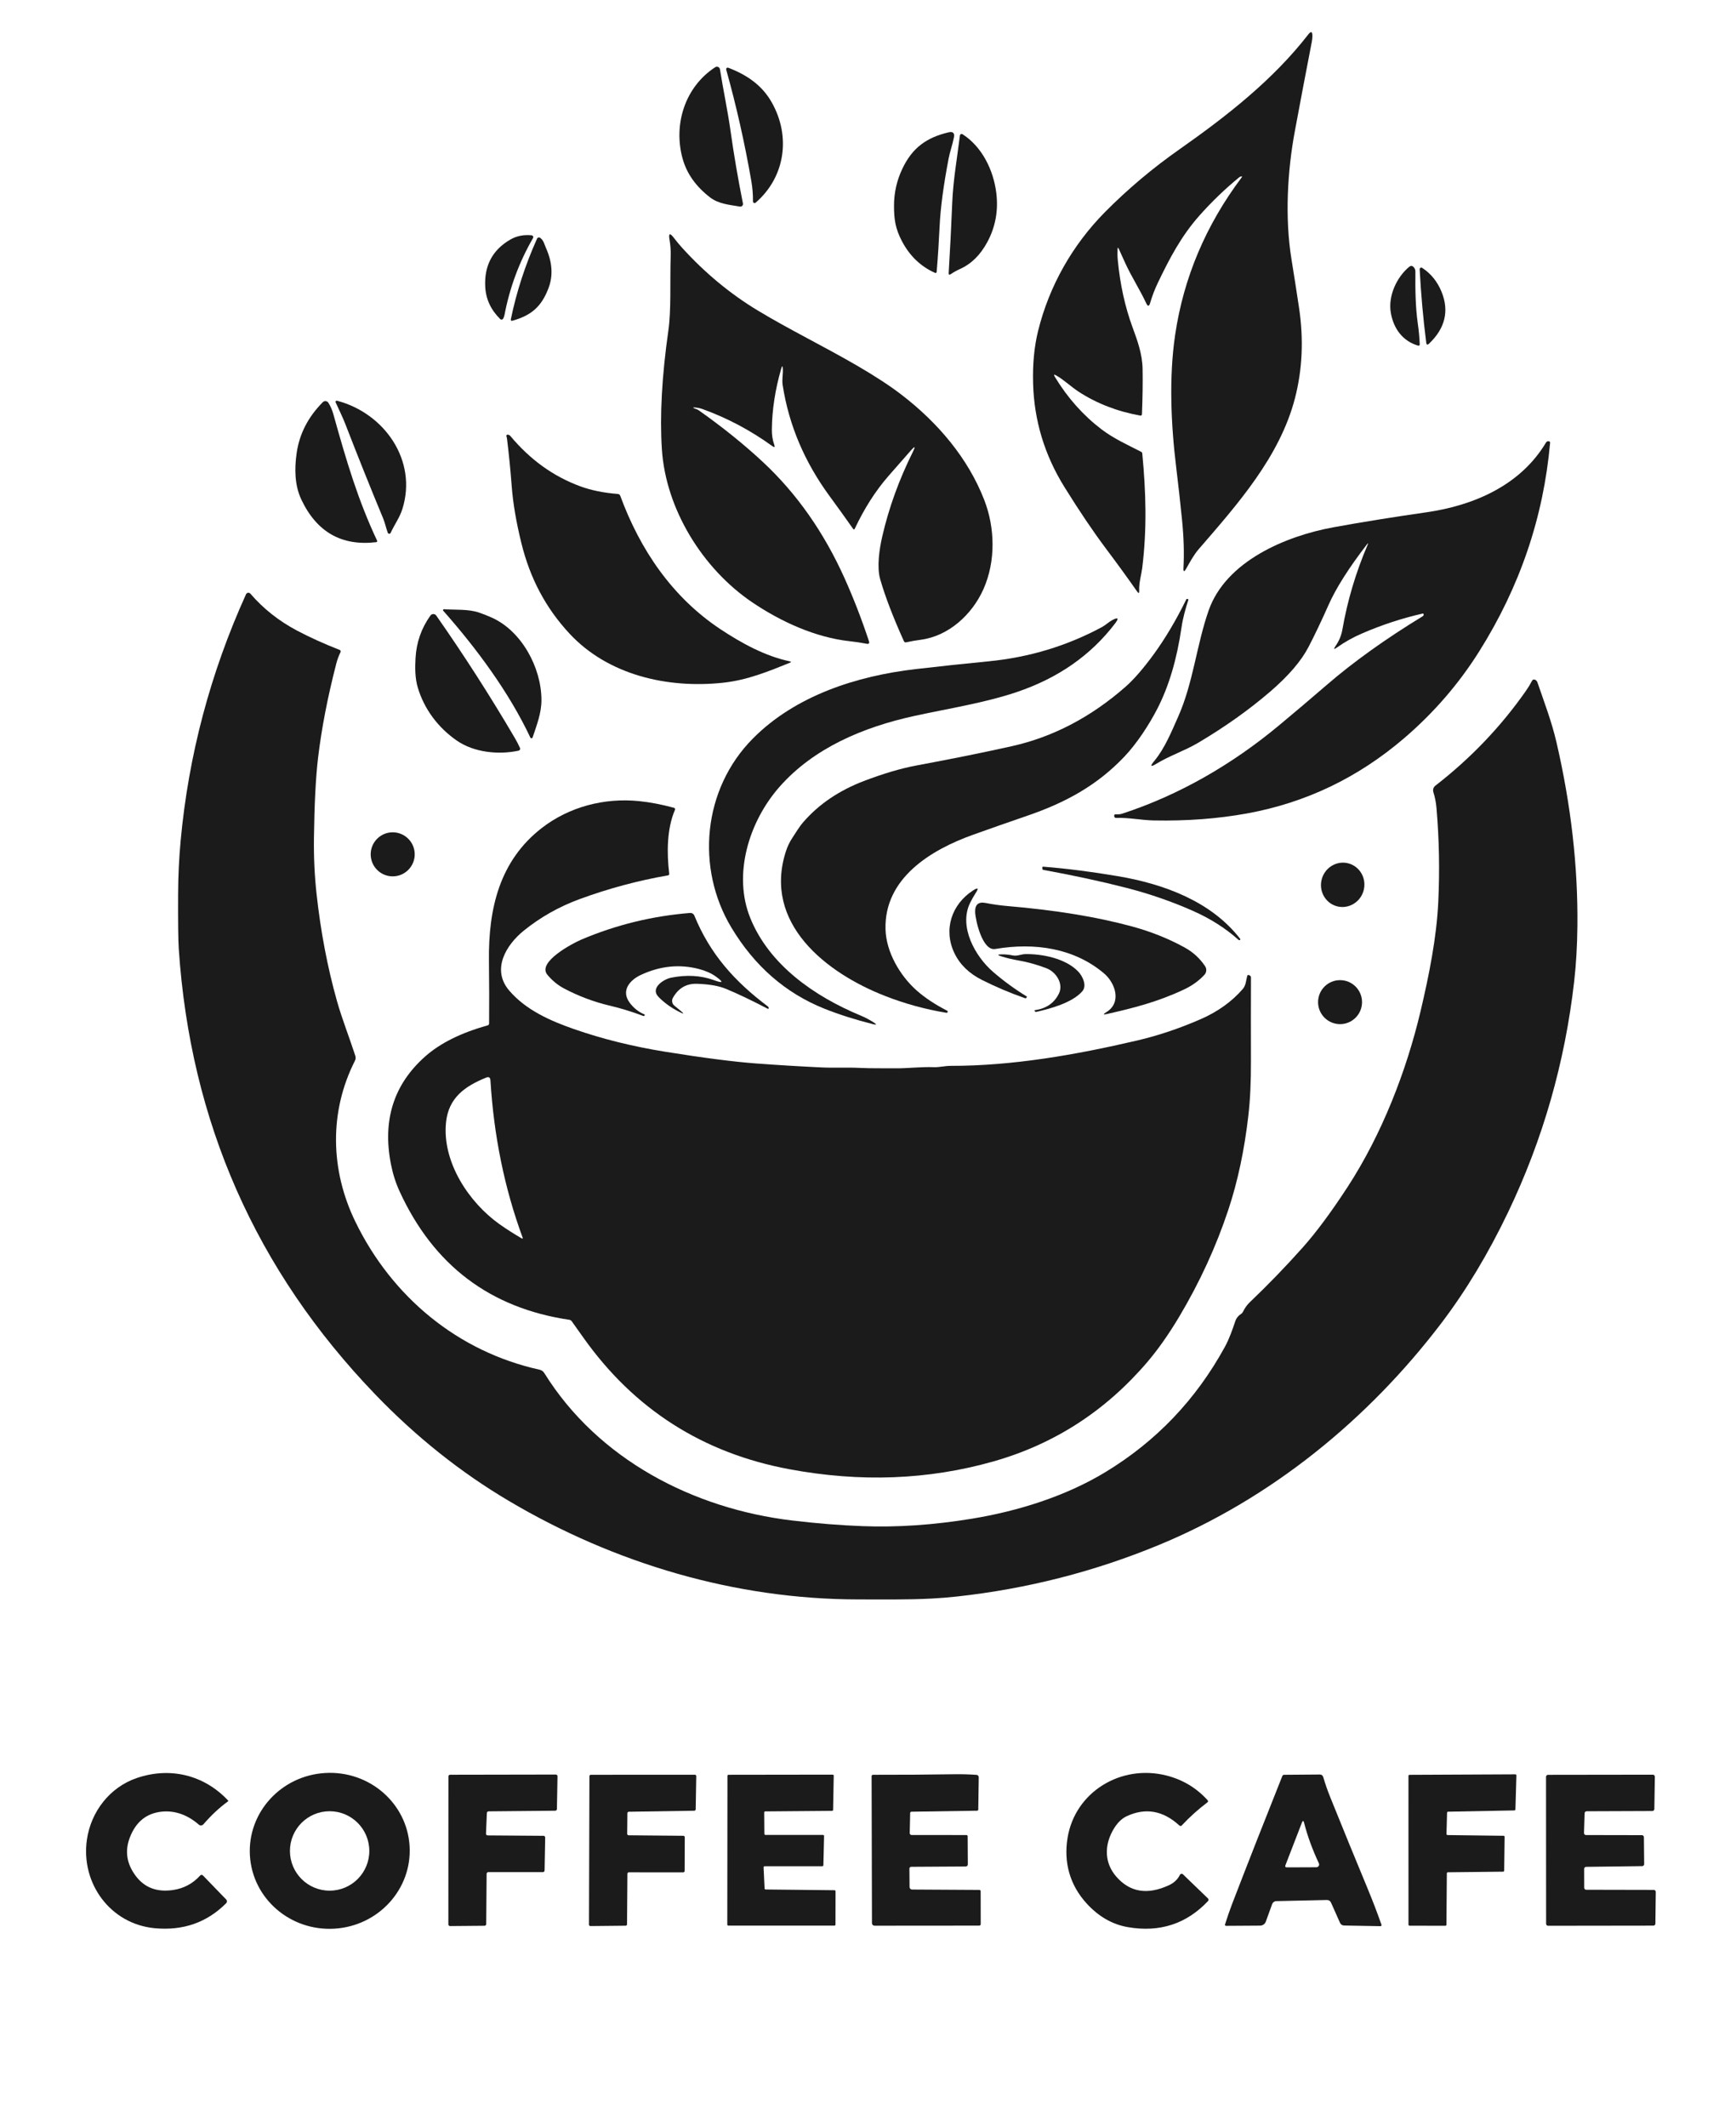 <?xml version="1.0" encoding="UTF-8"?>
<svg id="Layer_1" xmlns="http://www.w3.org/2000/svg" version="1.1" viewBox="0 0 2474.15 3029.18">
  <!-- Generator: Adobe Illustrator 29.8.1, SVG Export Plug-In . SVG Version: 2.1.1 Build 2)  -->
  <defs>
    <style>
      .st0 {
        fill: #1b1b1b;
      }
    </style>
  </defs>
  <path class="st0" d="M1505.47,534.78c-3.4-1.95-4.06-1.25-2.03,2.07,18.05,29.73,40.12,54.53,66.25,74.49,17.03,13.01,37.42,22.34,56.64,32.11.94.47,1.56,1.37,1.64,2.38,5.23,54.45,6.84,107.5-.08,163.28-1.09,8.87-4.88,21.13-4.3,32.15.2,3.91-.82,4.26-3.05,1.06-13.98-19.96-28.79-40.31-44.41-61.09-18.12-24.14-37.81-53.32-59.06-87.5-28.36-45.62-43.24-94.77-44.69-147.46-.78-27.69,1.6-52.66,7.11-74.92,15.82-64.1,49.06-122.5,95.24-169.18,32.3-32.66,67.89-62.62,106.72-89.84,67.85-47.62,133.36-99.14,182.97-163.09,4.06-5.23,6.05-4.53,6.02,2.07-.04,2.73-.31,5.55-.9,8.48-8.63,44.41-16.68,86.95-24.22,127.54-10.43,56.09-14.3,122.58-4.73,181.76,3.91,24.1,7.5,47.23,10.82,69.34,6.72,44.96,4.77,87.93-5.86,128.91-21.68,83.36-81.95,151.02-137.15,214.8-7.07,8.16-12.42,18.2-17.73,27.58-3.01,5.35-4.34,4.96-3.98-1.17,1.13-20.74.43-43.52-2.07-68.36-2.58-25.59-5.31-50.19-8.2-73.75-7.54-61.41-10.62-128.83-1.56-189.77,12.07-81.25,43.63-155.86,94.65-223.83,1.13-1.52.82-1.99-1.01-1.48-.98.27-1.84.74-2.66,1.41-19.92,16.29-38.63,34.3-56.13,53.95-26.21,29.45-42.77,61.17-59.49,95.98-4.49,9.34-8.16,18.95-11.05,28.83-1.49,5.04-3.32,5.2-5.55.43-9.1-19.61-20.94-37.62-29.88-57.19-3.09-6.68-6.13-13.44-9.18-20.23-1.05-2.34-1.64-2.23-1.8.35-.27,5.31-.2,10.55.31,15.66,3.32,34.65,10.31,66.41,20.94,95.35,7.15,19.41,14.06,38.59,14.41,59.38.35,19.65.04,41.17-.9,64.49-.08,1.68-.94,2.34-2.58,2.07-32.62-5.86-61.88-17.19-87.7-33.98-10.9-7.07-20.43-16.56-31.76-23.05h0v-.03h0Z"/>
  <path class="st0" d="M973.09,226.77c-13.91-48.87,2.81-102.77,46.21-131.02,2.69-1.76,6.29-.16,6.8,3.01,4.61,29.38,11.13,59.41,15.16,88.32,4.65,33.2,10.51,67.42,17.58,102.7.51,2.58-1.68,4.88-4.3,4.45-14.69-2.54-30.31-3.67-42.5-13.05-20-15.35-32.97-33.52-38.95-54.41h0Z"/>
  <path class="st0" d="M1037.97,96.5c26.72,10.23,48.2,25,61.95,49.38,27.54,48.71,18.98,106.52-22.97,142.77-1.52,1.33-3.87.2-3.83-1.8.12-9.65-.66-19.3-2.34-29.02-9.34-53.75-21.25-106.64-35.78-158.63-.47-1.8,1.25-3.36,2.97-2.7h0Z"/>
  <path class="st0" d="M1285.86,240.72c14.41-30.66,35.12-44.92,65.98-52.23,6.41-1.48,8.95.98,7.66,7.42-2.07,10.43-5.55,19.69-7.54,30-7.34,38.36-11.64,70.7-12.85,97.03-.98,21.25-2.34,42.58-4.14,63.95-.16,1.8-1.05,2.34-2.73,1.6-20.27-9.14-35.86-24.18-46.84-45.08-9.26-17.66-11.25-30.9-11.25-50-.04-18.52,3.87-36.09,11.72-52.7h-.01Z"/>
  <path class="st0" d="M1368.24,383.1c-4.65,2.07-9.02,4.53-13.2,7.34-2.15,1.45-3.12.9-2.97-1.68,1.99-32.89,3.67-66.09,5.04-99.61,1.29-32.58,7.11-64.61,10.94-96.13.24-1.84,2.3-2.81,3.83-1.8,27.77,17.85,43.99,51.05,48.01,83.4,3.16,25.16-1.13,48.55-12.81,70.23-9.88,18.32-22.81,31.05-38.83,38.24h-.01Z"/>
  <path class="st0" d="M727.11,341.3c9.02-5.23,19.18-7.3,30.51-6.17,1.91.2,3.01,2.3,2.03,3.98-19.65,33.95-33.16,70.39-40.62,109.3-.35,1.95-1.02,3.75-1.95,5.43-.86,1.52-2.93,1.84-4.18.59-13.28-13.09-20.39-28.32-21.33-45.7-1.64-30.2,10.2-52.66,35.55-67.42h-.01Z"/>
  <path class="st0" d="M989.49,581.62c1.91.82,4.22,1.29,5.98,2.5,34.61,24.41,65.43,49.22,92.46,74.49,47.69,44.57,86.17,99.38,115.51,164.41,12.7,28.16,24.34,58.12,34.92,89.96,1.09,3.24-.04,4.53-3.36,3.87-7.77-1.52-15.82-2.73-24.18-3.63-48.16-5.23-97.85-27.62-139.22-55.7-70.43-47.85-122.66-132.34-128.28-217.5-3.12-47.77-.04-104.18,9.22-169.14,4.22-29.57,2.15-67.66,3.32-106.88.19-7.54-.31-14.92-1.6-22.23-1.72-9.73.39-10.62,6.33-2.77,3.63,4.8,7.5,9.41,11.52,13.87,32.54,35.82,68.56,65.66,108.01,89.45,44.65,26.99,94.22,51.02,141.91,78.75,25.19,14.65,45.94,28.2,62.27,40.7,52.27,39.96,95.51,90.98,118.52,150.47,15.27,39.41,16.52,87.11-1.25,126.91-16.13,36.17-49.65,67.03-89.96,72.11-6.33.78-13.09,1.99-20.31,3.59-1.21.27-2.46-.35-2.97-1.48-15.62-34.57-26.91-64.1-33.91-88.52-4.88-17.19-1.29-42.34,2.97-60.78,9.41-40.86,23.98-81.09,43.71-120.66,3.91-7.85,2.97-8.48-2.85-1.95-9.96,11.21-20.7,23.44-32.23,36.72-18.32,21.05-34.22,45.98-47.77,74.77-.7,1.44-1.52,1.52-2.46.19-10.55-15.04-21.8-30.66-33.71-46.91-34.61-47.19-57.66-99.69-66.64-157.89-1.17-7.77.66-15.19.27-22.85-.23-4.84-1.02-4.92-2.38-.27-8.59,29.77-13.01,58.59-13.28,86.52-.08,7.85,1.06,15.08,3.4,21.72,1.25,3.48.39,4.14-2.62,1.99-30.9-22.38-64.06-40-99.57-52.85-3.48-1.25-7.27-1.99-11.44-2.27-2.46-.15-2.54.28-.31,1.29h-.02Z"/>
  <path class="st0" d="M781.84,410.06c-10.39,27.73-25.55,39.26-51.13,46.64-2.15.62-3.01-.16-2.58-2.34,8.01-38.79,20.43-76.91,37.27-114.45.74-1.72,2.93-2.3,4.45-1.17,5.12,3.79,5.86,9.02,8.24,14.38,9.1,20.35,10.35,39.34,3.75,56.95h0Z"/>
  <path class="st0" d="M2021.25,492.32c-22.23-6.48-35.12-24.38-39.02-46.56-4.26-24.3,8.44-51.17,26.25-65.82,2.15-1.76,4.18-1.64,6.09.31,1.8,1.8,2.7,4.02,2.66,6.68-.23,24.34-.04,49.49,3.4,73.79,1.48,10.2,2.42,20.16,2.77,29.88.04,1.17-1.06,2.03-2.15,1.72h0Z"/>
  <path class="st0" d="M2054.57,415.76c11.01,27.19,5.08,51.76-17.85,73.67-2.3,2.19-3.67,1.72-4.06-1.45-4.41-34.57-7.5-69.41-9.34-104.45-.08-1.88,1.99-3.05,3.55-2.03,12.54,8.2,21.76,19.61,27.7,34.26h0Z"/>
  <path class="st0" d="M429.49,711.54c-9.61-20.31-9.96-43.75-6.68-66.41,3.94-27.27,16.37-51.37,37.27-72.34,2.31-2.34,6.21-1.91,7.93.86,3.09,4.92,5.43,10.27,7.03,16.02,18.94,67.93,35.31,122.89,62.42,180.39.43.94-.16,1.99-1.17,2.11-49.26,5.9-84.88-14.3-106.8-60.62h0Z"/>
  <path class="st0" d="M480.23,570.72c67.54,17.58,115.16,85.19,93.16,154.49-3.79,11.91-11.37,22.27-16.64,33.71-.82,1.8-3.4,1.68-4.1-.16-2.5-6.76-3.83-13.75-6.56-20.39-18.01-43.28-35.98-88.12-53.94-134.49-4.14-10.7-9.22-20.51-13.83-30.9-.55-1.25.59-2.62,1.92-2.26h-.01Z"/>
  <path class="st0" d="M722.73,625.95c-.19-1.68-.55-3.24-.98-4.69-.35-1.17.55-2.31,1.76-2.23,1.6.12,2.93.78,3.98,2.07,28.09,33.67,61.33,57.54,99.69,71.6,15.35,5.62,33.2,9.26,53.56,10.86,1.44.12,2.69,1.09,3.2,2.46,28.4,77.23,74.38,144.69,142.58,189.96,30.08,19.96,63.98,38.52,98.83,45.86,2.46.51,2.5,1.25.19,2.15-30.08,12.11-60.12,24.61-94.81,28.36-79.45,8.59-164.1-10.9-219.02-69.88-34.14-36.72-56.25-78.91-68.52-128.44-7.42-30-12.07-57.19-13.91-81.6-1.76-23.08-3.95-45.27-6.56-66.48h.01Z"/>
  <path class="st0" d="M1948.12,775.37c-25.78,33.48-43.98,62.15-54.57,85.98-10.43,23.48-20,43.52-28.67,60.12-10.43,20.04-28.55,41.13-54.38,63.36-30.35,26.09-64.65,50.47-102.89,73.09-19.22,11.37-40.74,18.36-59.06,29.57-8.87,5.43-9.96,4.14-3.32-3.87,14.77-17.77,24.45-41.64,33.91-62.89,21.45-48.2,26.09-101.72,43.4-151.21,24.61-70.31,109.96-106.13,177.73-118.52,40.27-7.34,84.41-14.45,132.38-21.33,68.24-9.77,134.41-38.63,170.59-99.18,1.09-1.84,2.66-2.46,4.69-1.91.82.23,1.37,1.05,1.29,1.91-9.38,106.09-43.09,205.23-101.13,297.38-29.18,46.33-64.92,87.62-107.3,123.83-65.59,56.06-140.16,91.68-223.63,106.84-41.6,7.54-85.78,10.86-132.58,9.96-18.28-.35-36.05-4.3-54.06-3.59-1.41.04-2.58-1.13-2.54-2.54v-.98c.04-.94.82-1.64,1.72-1.6,3.98.2,7.23-.12,9.69-.94,82.3-26.91,157.42-70.82,223.48-125.74,22.77-18.94,45.43-38.12,67.93-57.54,38.09-32.85,83.71-65.51,136.84-97.89.98-.59,1.45-1.48,1.37-2.69-.04-.74-.74-1.29-1.48-1.13-29.34,6.68-57.97,16.06-85.9,28.12-13.16,5.66-25.08,12.31-35.74,19.92-4.96,3.56-5.7,2.81-2.23-2.19,4.88-7.07,8.05-14.69,9.49-22.93,7.19-41.37,19.18-81.6,35.98-120.78,1.21-2.85.9-3.04-.98-.62h-.03,0Z"/>
  <path class="st0" d="M775.7,1955.52c76.52,122.93,212.19,193.32,353.71,210.08,35.12,4.18,68.56,6.84,100.39,8.01,49.1,1.84,100.86-1.68,155.35-10.62,65.62-10.74,133.87-32.03,190.7-66.6,72.23-43.87,128.83-103.24,169.84-178.12,6.45-11.84,10.74-24.45,15.04-37.11,1.37-3.95,4.06-7.23,8.09-9.88,1.21-.78,2.15-1.88,2.77-3.16,2.46-5.2,5.78-9.77,9.92-13.71,26.02-24.8,50.98-50.62,74.92-77.46,19.38-21.68,40.74-50.47,64.14-86.37,49.06-75.35,83.83-165.27,103.99-250.27,11.84-50,22.97-104.84,25.31-156.56,2.07-44.81,1.21-89.06-2.58-132.81-.7-8.09-2.19-15.66-4.45-22.73-1.09-3.4.08-7.11,2.89-9.26,50.27-38.94,93.28-83.94,129.02-135,3.24-4.61,6.17-9.45,8.79-14.49.7-1.41,2.38-2.07,3.87-1.48,1.84.66,3.09,1.99,3.75,3.91,9.65,28.24,20.31,55.94,27.11,85.23,20.82,89.81,30.74,177.15,29.84,262.07-.31,28.32-1.84,54.41-4.57,78.36-13.16,115.43-44.45,224.84-93.87,328.24-28.48,59.57-60.35,112.5-95.62,158.87-104.38,137.15-242.58,249.77-402.42,315.74-92.03,38.01-187.93,62.46-287.66,73.4-12.03,1.33-24.14,2.3-36.33,2.93-34.57,1.8-70.23,1.21-104.53,1.21-174.73-.08-346.99-50.86-498.4-140.59-68.4-40.51-131.6-90.86-189.53-150.98-170.59-177.03-264.06-388.83-280.43-635.39-.78-11.99-1.09-37.62-.94-76.88.12-26.02,1.33-51.56,3.63-76.64,11.25-121.8,42.31-238.79,93.16-351.02,1.13-2.5,4.45-2.97,6.25-.9,18.4,21.37,40.59,38.94,66.6,52.66,18.44,9.73,38.63,18.87,60.62,27.42,1.25.47,1.84,1.95,1.25,3.16-2.58,5.27-4.57,10.62-5.98,16.06-12.38,47.85-21.06,92.62-26.02,134.3-3.32,27.73-5.27,65.94-5.9,114.61-.35,27.15.9,53.79,3.79,79.84,5.86,53.48,15.51,104.02,28.91,151.68,7.46,26.52,17.93,52.58,26.29,78.52.74,2.3.55,4.8-.55,6.95-36.88,72.58-35.23,155.55.51,229.1,52.19,107.38,146.25,185.23,262.46,210.9,3,.67,5.27,2.27,6.83,4.81h0l.04-.03h0Z"/>
  <path class="st0" d="M1261.33,1418.45c-83.91-32.69-174.45-103.44-141.25-205.98,2.23-6.88,5.27-13.24,9.14-19.06,5.23-7.81,9.57-15.59,15.86-22.77,22.15-25.43,50.9-44.84,86.21-58.32,27.89-10.62,52.81-17.97,74.73-22.07,50.27-9.34,95.59-18.48,135.9-27.46,58.79-13.12,112.85-41.37,162.27-84.73,11.72-10.31,24.96-25.51,39.69-45.62,16.6-22.7,32.23-48.95,46.84-78.75.35-.7.86-.9,1.6-.62l.94.35c.39.19.51.47.39.9-4.18,13.01-7.81,25.98-9.77,39.34-6.52,45.12-17.97,83.63-34.34,115.55-11.72,22.85-29.14,49.53-46.99,68.32-38.59,40.7-83.44,65.43-138.12,84.14-26.48,9.1-52.5,18.2-78.01,27.34-59.61,21.37-126.41,61.68-124.38,134.57.9,32.66,20.82,66.21,44.26,86.99,11.68,10.35,26.21,20,43.59,28.94.66.35.94.86.74,1.56-.23,1.09-.9,1.56-1.99,1.37-29.96-4.96-59.06-12.93-87.3-23.98h0Z"/>
  <path class="st0" d="M701.21,879.78c41.72,18.79,70.27,70.39,70.47,116.91.08,19.1-6.8,36.06-12.62,53.67-.47,1.44-2.5,1.6-3.16.19-30.82-65.35-77.31-127.73-124.22-180.74-.74-.86-.12-2.19,1.02-2.11,15.9,1.09,34.92-.47,50.19,4.81,6.21,2.15,12.34,4.57,18.32,7.26h0Z"/>
  <path class="st0" d="M651.21,1054.9c-26.68-18.4-46.76-44.92-55.9-76.06-3.87-13.05-3.83-27.85-3.12-41.06,1.17-22.58,8.24-42.93,21.25-61.09,2.07-2.85,6.33-2.85,8.32.04,39.45,56.33,76.72,114.34,111.8,174.06,2.77,4.69,5.27,9.53,7.5,14.49.74,1.6-.19,3.44-1.91,3.83-28.83,6.21-63.75,2.5-87.93-14.22h-.01Z"/>
  <path class="st0" d="M1174.92,1436.62c-55.43-22.19-99.61-60.7-132.58-115.59-50.82-84.53-41.02-197.03,30.78-269.3,60.47-60.94,147.77-89.06,232.03-98.79,34.8-4.02,69.49-7.73,104.06-11.09,57.7-5.66,111.48-21.91,161.37-48.79,5.23-2.85,9.57-7.19,14.49-9.81,8.55-4.53,9.92-2.93,4.06,4.81-34.57,45.35-81.45,77.93-140.62,97.81-45.86,15.39-97.23,23.28-145.27,33.79-73.16,15.98-143.32,45.62-192.07,100.74-44.22,50.04-66.84,125.59-41.84,187.15,27.15,66.84,91.25,111.44,157.23,138.83,6.56,2.73,12.85,6.05,18.83,9.92,4.49,2.89,4.14,3.67-1.06,2.38-25.62-6.44-48.75-13.83-69.41-22.07h0Z"/>
  <path class="st0" d="M591.05,1216.77c0,17.31-14.06,31.37-31.37,31.37s-31.37-14.06-31.37-31.37,14.06-31.37,31.37-31.37,31.37,14.06,31.37,31.37h0Z"/>
  <path class="st0" d="M1904.82,1290.61c-16.38-4.73-25.76-22.2-20.91-38.97,4.84-16.78,22.07-26.55,38.46-21.83,16.38,4.74,25.76,22.2,20.91,38.97-4.84,16.78-22.07,26.55-38.46,21.83h0Z"/>
  <path class="st0" d="M1700.39,1297.4c-30.27-13.4-61.91-24.38-94.88-32.85-35.9-9.22-75.55-17.77-118.91-25.7-.51-.08-.82-.39-.86-.94l-.2-2.19c-.08-.98.35-1.41,1.29-1.37,33.4,2.66,68.91,7.19,106.52,13.56,66.02,11.17,133.01,36.13,174.02,89.06.66.86.51,1.52-.47,1.95-.62.27-1.21.16-1.72-.31-18.44-16.52-40.04-30.27-64.8-41.21h0Z"/>
  <path class="st0" d="M1382.58,1285.95c-16.52,33.67,7.11,76.06,32.66,98.16,14.61,12.66,30.62,24.38,48.09,35.12.2.12.27.31.16.55l-.43.94c-.47.98-1.21,1.29-2.23.94-21.45-7.54-41.84-16.17-61.17-25.9-18.4-9.22-31.49-21.88-39.3-38.01-16.33-33.71-4.06-70.04,26.68-89.69,6.88-4.38,8.09-3.16,3.59,3.67-2.85,4.42-5.55,9.14-8.05,14.22h0Z"/>
  <path class="st0" d="M1573.28,1386.19c-42.26-35.59-98.05-44.22-154.88-34.61-18.36,3.09-28.2-41.06-28.63-52.46-.35-10.78,4.65-15.12,15.08-13.05,10.08,1.99,20.59,3.48,31.48,4.41,68.24,5.78,127.27,15.47,177.11,29.02,26.72,7.27,51.52,17.15,74.38,29.65,12.34,6.72,22.27,15.74,29.73,27.03,2.5,3.79,2.11,8.79-.98,12.15-7.97,8.63-17.77,15.62-29.38,21.06-37.46,17.58-71.56,26.21-109.38,34.77-5.7,1.29-6.05.39-1.05-2.62,22.23-13.48,13.01-41.48-3.48-55.35h0Z"/>
  <path class="st0" d="M1017.5,1395.99c13.28,4.81,14.18,3.09,2.73-5.16-6.44-4.65-14.45-8.2-23.94-10.7-27.62-7.23-55.19-4.49-82.73,8.28-15.78,7.3-29.34,22.5-15.78,40.19,5.82,7.58,12.85,13.01,21.09,16.33.12.04.19.19.12.31l-.39.94c-.35.86-.98,1.13-1.84.78-16.21-6.13-32.19-11.02-47.93-14.73-22.11-5.16-44.45-13.59-64.81-24.34-9.1-4.81-17.07-11.37-23.94-19.65-15-18.09,36.48-44.92,48.2-49.92,49.38-21.02,101.17-33.71,155.35-38.05,2.54-.19,4.92,1.29,5.9,3.63,22.42,54.84,57.34,93.79,104.77,129.45.66.51,1.09,1.21,1.21,2.07.04.35,0,.66-.16.98-.23.51-.59.62-1.09.35-22.54-11.76-42.31-21.21-59.3-28.28-10.51-4.38-24.45-6.8-41.84-7.31-15.04-.43-26.41,6.25-34.14,20.12-2.03,3.67-1.17,8.28,2.07,10.94l9.41,7.77c4.69,3.87,4.3,4.45-1.17,1.76-12.31-6.09-22.58-13.44-30.9-22.07-12.03-12.46,7.38-25.08,18.12-27.23,22.11-4.38,42.42-3.2,60.98,3.52h0v.02h.01Z"/>
  <path class="st0" d="M1509.18,1415.06c6.84-13.94-3.98-30.78-17.81-36.06-13.36-5.12-26.64-8.79-39.84-11.09-8.59-1.48-16.84-3.44-24.69-5.9-5.59-1.72-5.43-2.66.39-2.77,5.2-.12,10.59.39,16.25,1.52,6.33,1.29,11.6-1.76,17.89-1.88,24.38-.39,57.38,6.17,75.27,24.81,6.21,6.41,12.85,20,5.94,28.01-14.14,16.44-45.59,24.96-66.02,29.53-.35.08-.66,0-.94-.27l-1.05-1.09c-.39-.39-.2-1.06.35-1.13,16.29-2.34,27.7-10.24,34.26-23.67h0Z"/>
  <path class="st0" d="M1941.17,1427.28c0,17.31-14.02,31.33-31.33,31.33s-31.33-14.02-31.33-31.33,14.02-31.33,31.33-31.33,31.33,14.02,31.33,31.33h0Z"/>
  <path class="st0" d="M1782.89,1392.15c0-1.17-.63-2.26-1.68-2.85-2.07-1.17-3.32-.86-3.75.9-1.6,6.45-1.8,13.17-6.25,18.36-15.59,18-35.7,32.38-60.39,43.16-30.19,13.16-60.38,23.28-90.62,30.31-87.22,20.36-177.34,36.14-265.66,36.02-8.05,0-15.82,2.19-23.71,1.88-18.36-.7-38.09,1.83-54.69,1.6-17.03-.24-33.87.27-50.82-.59-18.13-.9-36.09.2-54.57-.66-30.62-1.44-61.52-3.32-92.73-5.62-32.46-2.42-75.74-8.01-129.92-16.72-46.48-7.5-89.85-18.25-130.04-32.27-33.68-11.75-68.44-26.99-92.31-54.84-25.86-30.16-4.22-65.23,20.78-85.39,23.75-19.18,50.32-34.18,79.73-44.96,41.01-15.04,82.89-26.29,125.62-33.71,1.41-.23,2.04-1.05,1.88-2.5-3.52-29.34-3.48-63.75,8.2-90.9.51-1.17-.12-2.54-1.37-2.85-17.46-4.76-34.03-7.93-49.77-9.53-49.41-5-99.57,8.01-138.71,38.32-59.96,46.49-76.21,114.34-75.27,189.3.39,32.18.46,61.83.23,88.98h-.01v-.02c-.04,1.52-.78,2.46-2.23,2.89-37.85,10.51-67.54,25.28-89.06,44.38-44.68,39.69-60.9,90.78-48.59,153.28,2.69,13.79,6.83,26.72,12.34,38.71,48.33,105.19,128.95,166.17,241.88,182.89,1.45.19,2.58.9,3.44,2.07,5.51,7.77,11.1,15.58,16.72,23.51,72.31,101.84,170.12,164.26,293.44,187.23,101.21,18.87,198.16,15.2,290.78-11.09,86.72-24.61,159.88-71.84,219.49-141.68,15.35-18.01,30.51-39.57,45.47-64.65,29.26-49.14,52.58-99.92,69.96-152.34,13.32-40.08,22.78-84.65,28.44-133.71,2.58-22.22,3.83-48.16,3.71-77.81-.12-38.87-.08-78.59.04-119.1ZM743.24,1763.61c-11.06-6.45-21.44-13.09-31.25-20-43.67-30.94-81.95-88.48-76.33-144.84,3.52-35.43,27.07-51.76,57.15-63.98h0c3.87-1.57,5.9-.28,6.17,3.86,4.84,79.38,20.12,153.95,45.78,223.71.66,1.84.16,2.23-1.52,1.25Z"/>
  <path class="st0" d="M184.97,2617.24c-7.3,19.1-4.45,37.3,8.48,54.53,12.58,16.76,30.35,23.44,53.28,20.04,15.19-2.27,27.97-9.06,38.28-20.35,1.44-1.64,2.97-1.68,4.49-.08l32.89,33.98c1.41,1.45,1.41,3.79-.04,5.24-27.38,27.5-61.29,39.38-101.72,35.62-63.32-5.86-105.82-63.95-96.76-126.25,5.82-39.96,32.7-74.45,70.78-87.54,47.23-16.25,95.94-4.8,130.31,31.8.51.55.43,1.02-.16,1.45-12.11,8.79-23.75,19.65-34.88,32.54-1.72,1.95-4.65,2.19-6.6.47-15.12-13.2-33.56-20.78-53.83-18.36-21.29,2.54-36.13,14.84-44.53,36.91h.01Z"/>
  <path class="st0" d="M1590.71,2672.52c19.53,22.62,44.77,26.72,75.66,12.3,6.95-3.28,12.07-8.16,15.31-14.69.78-1.6,2.93-1.95,4.22-.7l35.74,34.45c1.01.98,1.05,2.62.08,3.63-30.66,32.54-68.71,44.96-114.06,37.23-22.34-3.79-42.07-15.16-59.22-34.02-23.71-26.09-32.66-58.09-26.95-93.2,10.7-65.43,76.09-105.12,140.82-88.79,23.16,5.86,42.7,17.54,58.63,35.04,1.13,1.25,1.02,2.38-.31,3.36-13.01,9.8-25.08,20.66-36.21,32.58-1.21,1.25-2.42,1.29-3.67.16-23.24-21.29-48.32-25.66-75.2-13.05-7.62,3.59-14.22,10.47-19.8,20.62-12.11,22.11-11.33,46.21,4.96,65.08h0Z"/>
  <path class="st0" d="M695.01,2614.04l79.57.59c1.37,0,2.42,1.09,2.42,2.46l-.86,46.88c-.04,1.33-1.09,2.38-2.42,2.38h-77.77c-1.33,0-2.38,1.05-2.42,2.38l-.59,71.64c-.04,1.33-1.09,2.38-2.42,2.38l-49.06.43c-1.37,0-2.46-1.09-2.46-2.46l.08-210.66c0-1.33,1.09-2.42,2.42-2.42l150.62-.27c1.37,0,2.46,1.09,2.42,2.46l-.82,46.68c-.04,1.29-1.09,2.34-2.38,2.38l-95.08.9c-1.29.04-2.34,1.05-2.38,2.34l-1.25,29.41c-.08,1.36,1.02,2.5,2.38,2.5h0Z"/>
  <path class="st0" d="M1091.18,2691.07l98.16,1.05c.82,0,1.48.66,1.48,1.48l-.08,47.46c0,.82-.66,1.48-1.48,1.48h-151.25c-.82,0-1.48-.66-1.48-1.48l.23-211.88c0-.82.66-1.49,1.48-1.49l148.52-.2c.86,0,1.52.66,1.48,1.52l-.9,48.63c-.04.82-.66,1.45-1.48,1.45l-95.23.78c-.82,0-1.48.66-1.48,1.48l.23,30.51c0,.82.66,1.48,1.48,1.48l82.15.04c.82,0,1.52.7,1.48,1.52l-.98,41.6c-.04.82-.66,1.45-1.48,1.45h-82.27c-.86,0-1.52.7-1.48,1.56l1.41,30.12c.04.78.7,1.41,1.48,1.41h0v.03h0Z"/>
  <path class="st0" d="M1299.23,2580.29c-1.37.04-2.03.7-2.07,2.07l-.62,28.4c-.04,1.49,1.17,2.74,2.66,2.74l77.97.04c1.29,0,1.95.66,1.95,1.95l.24,39.45c.04,2.23-1.09,3.32-3.32,3.36l-77.07.47c-1.95.04-2.93,1.01-2.89,2.93l.23,25.9c.04,1.95,1.6,3.52,3.55,3.55l95.86.55c1.05,0,1.92.86,1.92,1.91l.08,46.56c0,1.6-.78,2.38-2.38,2.38l-148.28.12c-2.89,0-4.34-1.45-4.34-4.38l-.51-208.63c0-1.09.86-1.95,1.91-1.95,40.59.08,79.73-.2,117.42-.78,9.73-.12,19.8.16,30.24.9,1.8.12,3.16,1.6,3.12,3.4l-.66,45.82c-.04,1.21-.62,1.8-1.84,1.84l-93.17,1.41h0Z"/>
  <path class="st0" d="M2063.06,2613.57l79.84,1.02c.86,0,1.52.66,1.48,1.52l-.62,48.12c-.04.82-.7,1.48-1.52,1.48l-78.71.86c-.82,0-1.49.66-1.49,1.49l-.59,73.2c0,.86-.66,1.52-1.52,1.52l-51.05-.12c-.86,0-1.52-.66-1.52-1.52l-.04-211.84c0-.86.66-1.52,1.52-1.52l150.82-.7c.86,0,1.52.7,1.52,1.56l-1.41,48.36c-.04.82-.66,1.45-1.49,1.48l-94.45,1.8c-.82.04-1.45.66-1.48,1.49l-.82,30.2c-.04.86.66,1.56,1.52,1.6h.01Z"/>
  <path class="st0" d="M894.19,2668.65l-.55,72.07c0,1.09-.86,1.95-1.95,1.95l-50.23.51c-1.13,0-2.03-.9-2.03-2.03l.62-211.45c0-1.09.9-1.99,1.99-1.99l148.28-.08c1.13,0,2.03.9,1.99,2.03l-.82,47.3c-.04,1.05-.9,1.91-1.95,1.95l-93.4,1.45c-1.09.04-1.95.9-1.99,1.99l-.27,29.49c-.04,1.09.86,1.99,1.95,2.03l78.12.74c1.09.04,1.99.94,1.99,2.03l-.2,48.05c0,1.09-.9,1.99-1.99,1.99l-77.58-.04c-1.09,0-1.99.9-1.99,1.99h0v.02h.01Z"/>
  <path class="st0" d="M2260.67,2691.46l96.29.2c1.6,0,2.89,1.29,2.85,2.89l-.55,45.2c-.04,1.56-1.29,2.81-2.85,2.81l-150.04.2c-1.56,0-2.85-1.29-2.85-2.85l-.12-209.3c0-1.56,1.29-2.85,2.85-2.85l149.38-.2c1.6,0,2.85,1.29,2.85,2.89l-.7,46.05c-.04,1.56-1.29,2.81-2.85,2.81l-93.67.35c-1.56,0-2.81,1.21-2.85,2.74l-.9,28.2c-.04,1.6,1.25,2.93,2.85,2.93l79.69.16c1.56,0,2.81,1.25,2.85,2.81l.39,38.4c.04,1.56-1.25,2.85-2.81,2.89l-79.92,1.02c-1.56.04-2.81,1.29-2.81,2.85l.08,26.95c0,1.6,1.25,2.85,2.85,2.85h-.01Z"/>
  <path class="st0" d="M583.76,2629.47c-3.52-61.25-57.35-107.93-120.19-104.31-62.86,3.6-110.95,56.18-107.4,117.43,3.52,61.25,57.35,107.93,120.19,104.31,62.86-3.6,110.95-56.18,107.4-117.43ZM469.78,2692.75c-31.25,0-56.56-25.31-56.56-56.56s25.31-56.56,56.56-56.56,56.56,25.31,56.56,56.56-25.31,56.56-56.56,56.56Z"/>
  <path class="st0" d="M1968.89,2741.31c-5.79-16.52-12.27-33.4-19.42-50.7-18-43.36-35.85-86.95-53.55-130.82-3.95-9.81-7.31-19.42-10.04-28.87-.59-2.14-2.54-3.63-4.77-3.59l-50.9.39c-1.29,0-2.19.59-2.66,1.8-25.43,63.67-49.3,124.45-71.6,182.3-3.4,8.94-6.76,18.63-10.08,29.1-.31.97.43,1.95,1.45,1.95l48.59-.31c3.67-.04,6.91-2.34,8.16-5.78l8.98-24.84c.9-2.54,3.28-4.26,5.98-4.3l71.84-1.6c2.93-.04,5,1.28,6.21,3.98h0s.01,0,.01,0l12.62,28.36c1.17,2.61,3.2,3.94,6.05,4.02l51.68.94c1.06,0,1.8-1.02,1.45-2.03ZM1876.07,2659.42l-41.84.16c-2.3,0-3.01-1.05-2.19-3.16l23.44-60.59c1.21-3.16,2.23-3.09,3.09.16,4.8,18.79,11.84,38.09,21.09,57.81,1.21,2.62-.7,5.62-3.59,5.62Z"/>
</svg>